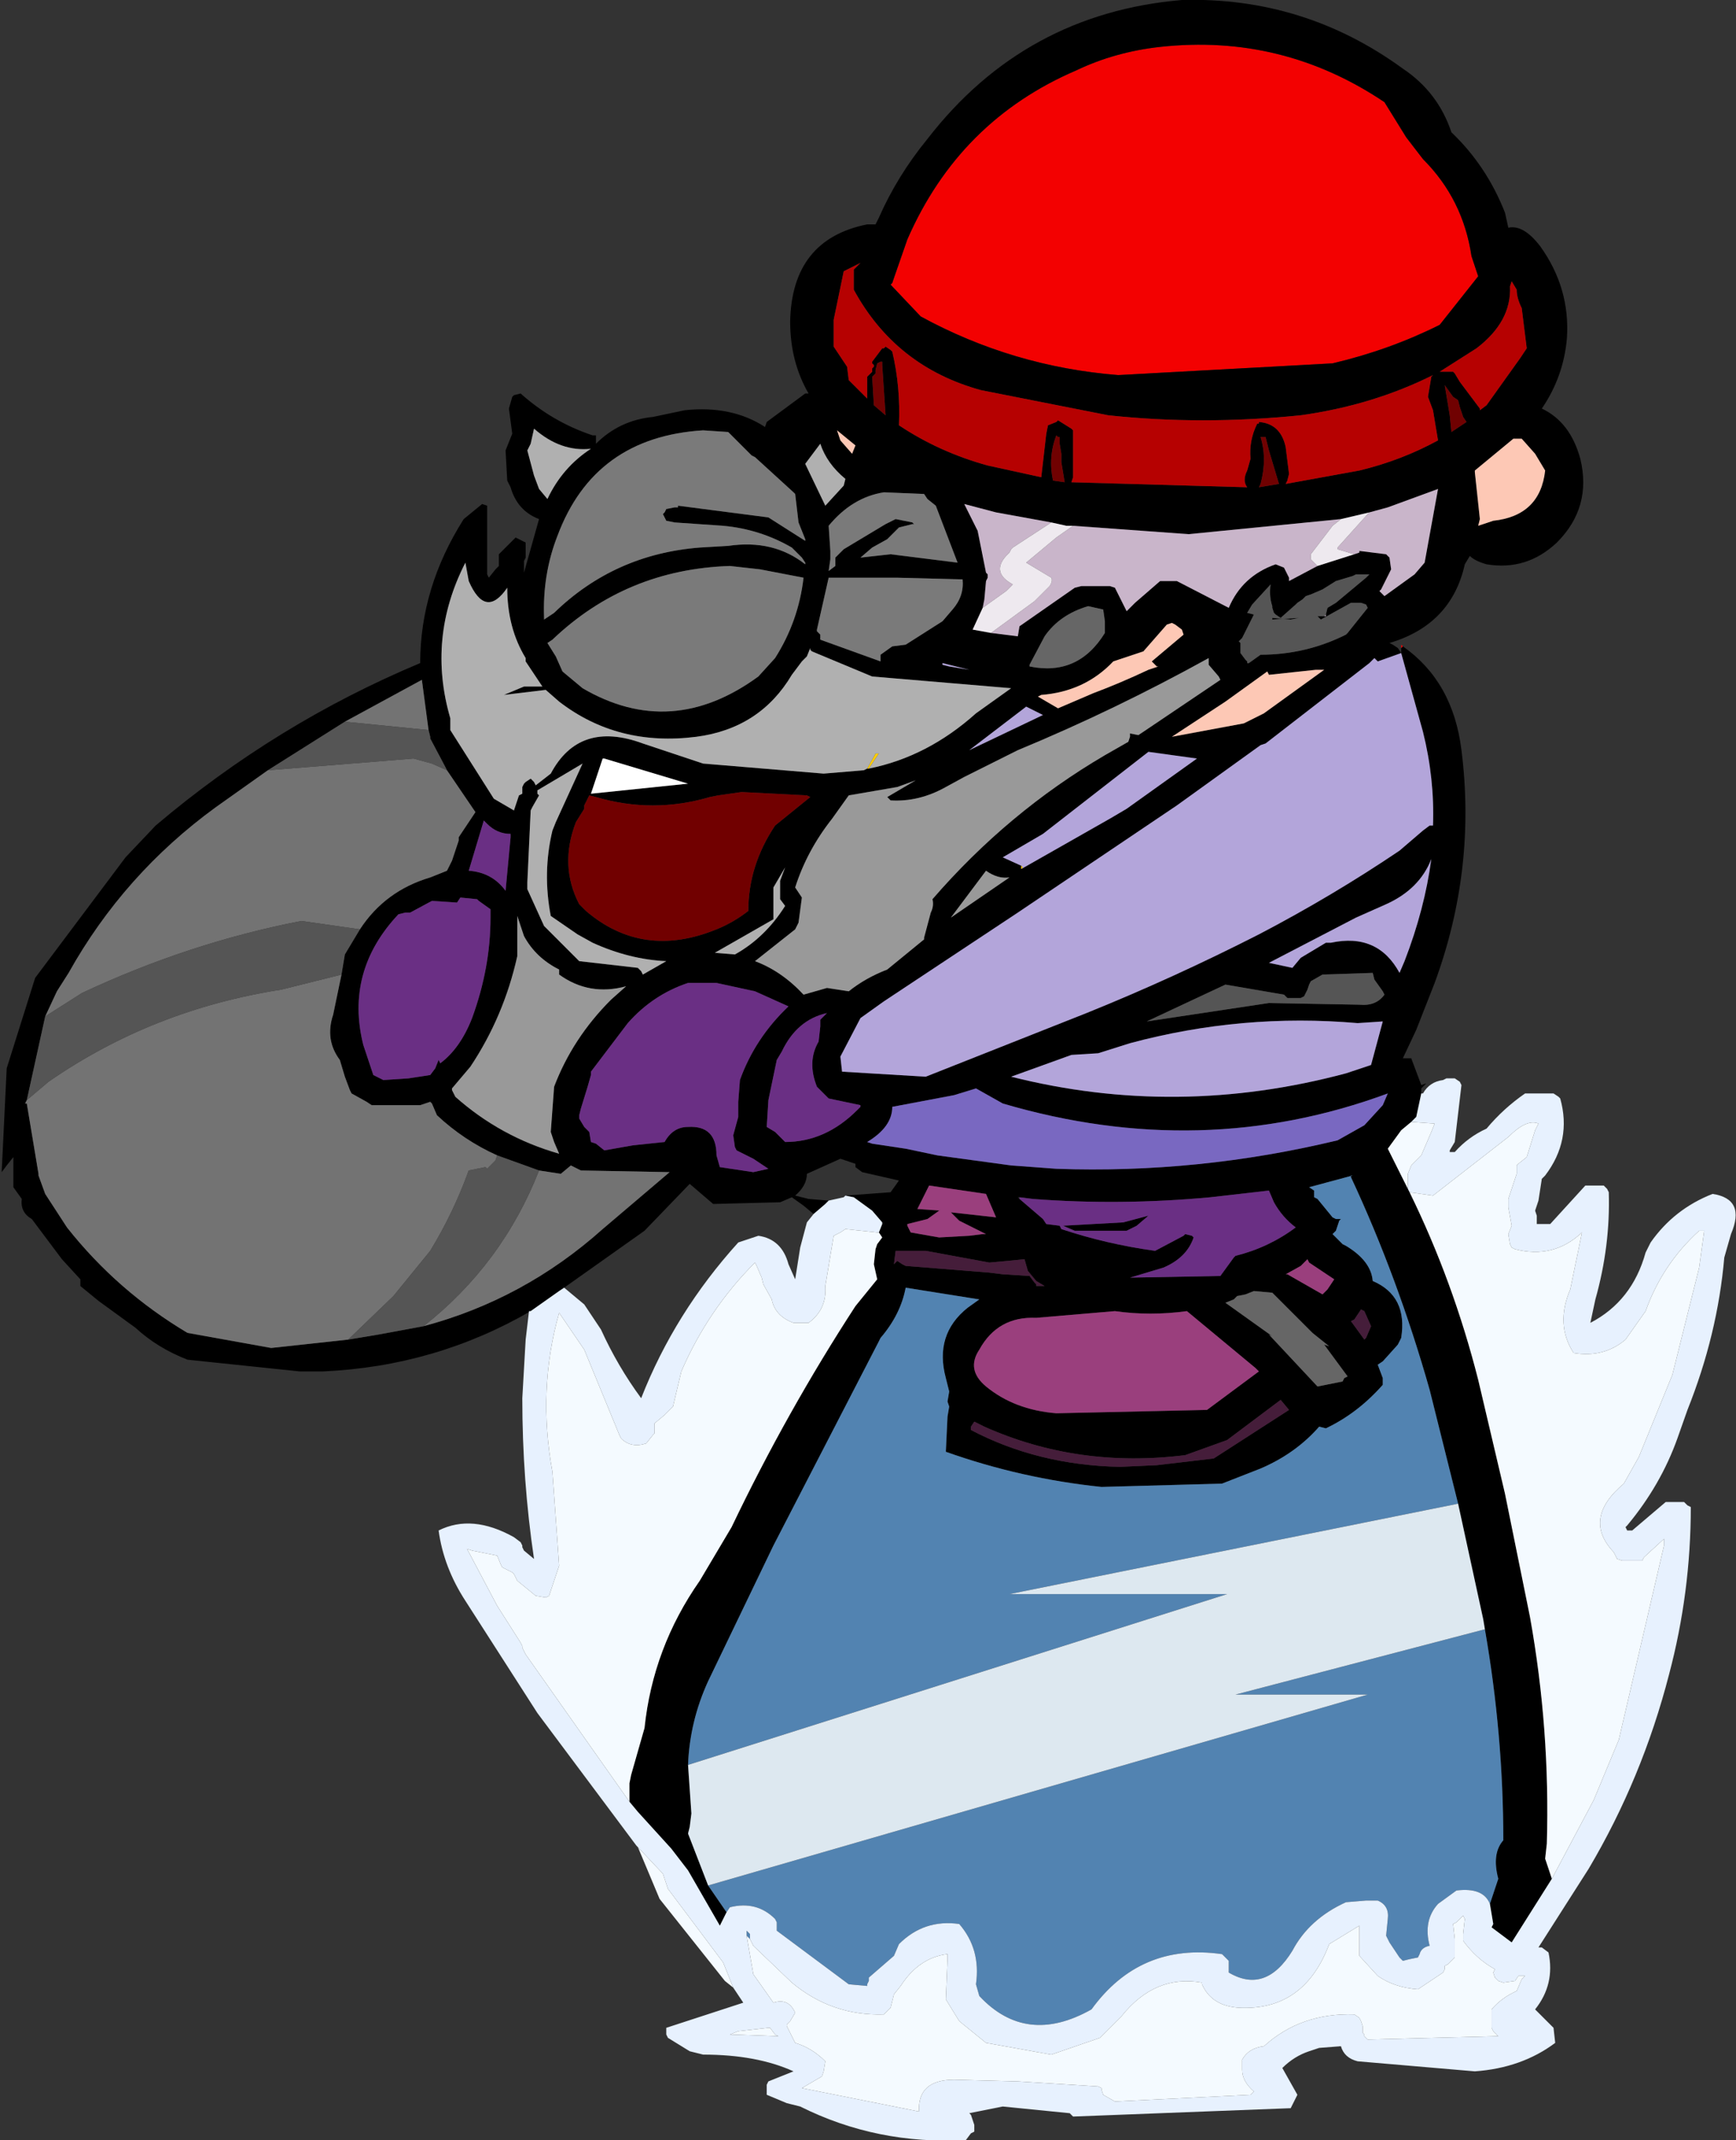 <?xml version="1.0" encoding="UTF-8" standalone="no"?>
<svg xmlns:xlink="http://www.w3.org/1999/xlink" height="63.9px" width="51.85px" xmlns="http://www.w3.org/2000/svg">
  <rect width="100%" height="100%" fill="#333333" stroke="none"/>
  <g transform="matrix(1.0, 0.0, 0.0, 1.0, 34.15, 44.3)">
    <path d="M0.5 -42.9 Q4.15 -43.3 7.2 -41.25 L7.85 -40.2 8.35 -39.55 Q9.55 -38.35 9.8 -36.65 L10.0 -36.05 8.85 -34.6 Q7.35 -33.85 5.65 -33.45 L-0.75 -33.1 Q-3.9 -33.35 -6.65 -34.85 L-7.55 -35.8 -7.5 -35.85 -7.45 -36.0 -7.05 -37.15 Q-5.5 -40.7 -2.0 -42.2 -0.85 -42.75 0.5 -42.9" fill="#f30101" fill-rule="evenodd" stroke="none"/>
    <path d="M-18.3 -5.15 Q-21.15 -3.5 -24.5 -3.35 L-25.2 -3.35 -28.55 -3.7 Q-29.45 -4.05 -30.1 -4.65 L-31.2 -5.45 -31.75 -5.9 -31.75 -6.0 -31.75 -6.1 -32.3 -6.7 -33.2 -7.9 Q-33.55 -8.1 -33.5 -8.5 L-33.75 -8.85 -33.75 -9.75 -33.95 -9.5 -34.1 -9.3 -33.95 -12.4 -33.1 -15.1 -30.4 -18.7 -29.5 -19.65 Q-25.9 -22.7 -21.6 -24.5 -21.6 -26.75 -20.3 -28.8 L-19.75 -29.25 -19.6 -29.2 -19.6 -27.15 -19.55 -27.05 -19.35 -27.3 -19.25 -27.4 -19.25 -27.55 -19.25 -27.75 -18.75 -28.25 -18.45 -28.1 -18.45 -27.65 -18.5 -27.55 -18.5 -27.2 -18.05 -28.8 Q-18.7 -29.05 -18.9 -29.75 L-19.0 -29.95 -19.05 -30.85 -18.85 -31.35 -18.95 -32.1 -18.85 -32.45 -18.8 -32.5 -18.6 -32.55 Q-17.65 -31.7 -16.45 -31.3 L-16.35 -31.3 -16.35 -31.1 -16.35 -31.05 Q-15.65 -31.75 -14.65 -31.85 L-13.7 -32.05 Q-12.3 -32.2 -11.3 -31.55 L-11.25 -31.7 -10.1 -32.55 -10.0 -32.55 Q-10.55 -33.5 -10.55 -34.7 -10.5 -37.15 -8.25 -37.6 L-8.0 -37.6 -7.9 -37.8 Q-7.35 -39.05 -6.45 -40.15 -3.55 -43.9 1.15 -44.3 4.8 -44.4 7.75 -42.25 8.8 -41.55 9.2 -40.35 10.25 -39.35 10.8 -37.95 L10.9 -37.5 Q11.35 -37.6 11.85 -36.95 12.75 -35.7 12.65 -34.2 12.55 -33.05 11.9 -32.1 12.75 -31.7 13.05 -30.6 13.4 -29.15 12.35 -28.1 11.45 -27.25 10.25 -27.45 9.9 -27.55 9.75 -27.7 L9.6 -27.45 Q9.2 -25.65 7.35 -25.1 L7.45 -25.05 7.6 -24.95 7.7 -24.8 7.7 -24.95 7.75 -25.0 Q9.25 -23.95 9.5 -21.9 9.95 -18.35 8.7 -14.95 L8.15 -13.55 7.75 -12.7 8.0 -12.7 8.3 -11.9 8.45 -11.95 8.3 -11.8 8.3 -11.65 8.15 -10.95 8.0 -10.8 7.7 -10.55 7.3 -10.0 7.45 -9.7 7.9 -8.8 7.95 -8.7 Q9.25 -6.05 10.0 -3.1 L10.8 0.3 11.5 3.75 11.55 4.0 Q12.15 7.35 12.05 10.75 L12.0 11.2 12.2 11.8 11.0 13.7 10.4 13.25 10.45 13.15 10.35 12.55 10.5 12.1 10.6 11.8 Q10.4 11.05 10.75 10.65 10.75 7.5 10.2 4.35 L10.15 4.05 9.4 0.6 8.55 -2.8 Q7.6 -6.15 6.2 -9.15 L6.2 -9.2 6.25 -9.2 4.95 -8.85 5.1 -8.75 5.1 -8.55 5.2 -8.5 5.65 -7.95 Q5.65 -7.95 5.75 -7.9 L5.85 -7.9 5.9 -7.9 5.85 -7.85 5.8 -7.7 5.75 -7.55 5.7 -7.5 5.65 -7.45 5.95 -7.15 6.05 -7.1 Q6.8 -6.65 6.85 -6.05 7.9 -5.6 7.7 -4.35 L7.6 -4.15 7.15 -3.65 7.0 -3.55 7.15 -3.15 7.15 -2.95 Q6.4 -2.1 5.45 -1.65 L5.25 -1.7 Q4.55 -0.9 3.5 -0.45 L2.35 0.0 -1.25 0.1 Q-3.65 -0.15 -5.9 -0.95 L-5.85 -2.0 -5.8 -2.3 -5.85 -2.45 -5.8 -2.75 -5.9 -3.15 Q-6.25 -4.45 -5.25 -5.25 L-4.9 -5.5 -7.1 -5.85 Q-7.25 -5.05 -7.85 -4.35 L-7.9 -4.25 -11.05 1.85 -13.0 5.9 Q-13.55 7.1 -13.6 8.4 L-13.5 9.85 -13.55 10.25 -13.6 10.45 -13.0 12.0 -12.45 12.8 -12.65 13.2 -13.6 11.55 -14.1 10.9 -15.1 9.8 -15.35 9.5 -15.35 8.95 -15.3 8.7 -14.9 7.3 Q-14.65 4.9 -13.25 2.9 L-12.3 1.3 Q-10.65 -2.15 -8.6 -5.3 L-7.95 -6.1 -8.05 -6.55 -8.0 -7.0 -7.95 -7.15 -7.8 -7.35 -7.9 -7.5 -7.8 -7.75 -7.8 -7.8 -8.1 -8.15 -8.65 -8.55 -8.9 -8.6 -7.55 -8.7 -7.3 -9.05 -8.4 -9.3 -8.6 -9.45 -8.6 -9.55 -9.05 -9.7 -10.05 -9.25 Q-10.05 -8.9 -10.4 -8.6 L-10.0 -8.5 -9.4 -8.45 -9.5 -8.35 -9.85 -8.05 -10.15 -8.3 -10.5 -8.55 -10.85 -8.4 -12.85 -8.35 -13.55 -8.95 -14.9 -7.55 -17.3 -5.85 -17.45 -5.75 -18.3 -5.15 M0.5 -42.9 Q-0.85 -42.75 -2.0 -42.2 -5.5 -40.7 -7.05 -37.15 L-7.45 -36.0 -7.5 -35.85 -7.55 -35.8 -6.65 -34.85 Q-3.9 -33.35 -0.75 -33.1 L5.65 -33.45 Q7.35 -33.85 8.85 -34.6 L10.0 -36.05 9.8 -36.65 Q9.55 -38.35 8.35 -39.55 L7.85 -40.2 7.2 -41.25 Q4.15 -43.3 0.5 -42.9 M9.3 -33.15 L9.45 -32.9 10.05 -32.1 10.05 -32.05 10.25 -32.2 11.25 -33.6 11.45 -33.9 11.3 -35.1 Q11.15 -35.4 11.15 -35.65 L11.0 -35.9 10.95 -35.75 Q11.0 -34.7 9.95 -33.9 L8.85 -33.2 9.25 -33.2 9.3 -33.15 M8.65 -33.1 Q6.85 -32.2 4.7 -31.9 1.75 -31.6 -1.05 -31.9 L-4.85 -32.65 Q-7.4 -33.35 -8.65 -35.65 L-8.65 -36.2 -8.65 -36.25 -8.45 -36.45 -8.95 -36.2 -9.25 -34.75 -9.25 -33.95 -8.85 -33.35 -8.8 -32.95 -8.25 -32.4 -8.25 -32.9 -8.25 -33.05 -8.15 -33.15 -8.1 -33.2 -8.1 -33.3 -8.05 -33.35 -8.05 -33.4 -8.1 -33.45 -8.1 -33.5 -7.8 -33.9 -7.75 -33.9 -7.7 -33.95 -7.55 -33.85 -7.5 -33.8 Q-7.25 -32.75 -7.3 -31.6 -6.1 -30.8 -4.65 -30.4 L-3.05 -30.05 -2.9 -31.35 -2.85 -31.6 -2.6 -31.7 -2.55 -31.75 -2.15 -31.5 -2.1 -31.45 -2.1 -30.05 -2.15 -29.9 3.1 -29.75 Q2.95 -29.95 3.1 -30.25 L3.2 -30.6 Q3.15 -31.15 3.4 -31.65 L3.45 -31.65 3.45 -31.7 Q4.1 -31.65 4.25 -30.95 L4.35 -30.15 4.3 -29.95 4.25 -29.85 6.45 -30.25 Q7.7 -30.55 8.8 -31.15 L8.75 -31.45 8.65 -32.05 8.5 -32.45 8.6 -33.05 8.65 -33.1 M9.2 -31.4 L9.65 -31.7 9.55 -31.85 9.45 -32.15 9.4 -32.35 9.25 -32.45 9.0 -32.8 9.15 -31.9 9.2 -31.4 M3.5 -31.25 Q3.7 -30.6 3.5 -29.85 L3.45 -29.75 4.05 -29.85 3.75 -30.85 3.65 -31.25 3.5 -31.25 M1.2 -25.35 L1.15 -25.5 0.95 -25.65 0.85 -25.7 0.7 -25.65 0.0 -24.85 -0.9 -24.55 Q-1.75 -23.65 -3.05 -23.55 L-3.15 -23.5 -2.55 -23.15 -1.5 -23.6 Q-0.7 -23.9 0.15 -24.3 L0.45 -24.4 0.4 -24.4 0.25 -24.55 1.2 -25.35 M-4.55 -25.4 L-3.75 -25.3 -3.7 -25.6 -2.05 -26.75 -1.85 -26.8 -1.0 -26.8 -0.85 -26.75 -0.5 -26.05 -0.25 -26.3 0.5 -26.95 1.0 -26.95 2.55 -26.15 Q2.95 -27.1 3.95 -27.45 L4.2 -27.35 4.3 -27.15 4.35 -27.05 4.35 -26.95 5.2 -27.4 6.3 -27.75 6.45 -27.8 6.45 -27.85 7.25 -27.75 7.35 -27.65 7.4 -27.3 7.1 -26.7 7.05 -26.65 7.2 -26.5 8.1 -27.15 8.4 -27.5 8.8 -29.7 7.3 -29.15 6.75 -29.0 5.9 -28.8 1.35 -28.35 -2.1 -28.6 -2.3 -28.6 -2.75 -28.7 -4.4 -29.0 -5.35 -29.25 -4.95 -28.45 -4.7 -27.2 -4.65 -27.15 -4.65 -27.05 -4.7 -26.95 -4.75 -26.4 -4.8 -26.15 -5.1 -25.5 -4.55 -25.4 M5.45 -25.95 L5.5 -26.15 5.75 -26.3 6.65 -27.05 6.75 -27.15 6.35 -27.15 6.25 -27.1 5.75 -26.95 5.35 -26.7 5.0 -26.55 4.85 -26.5 4.75 -26.4 4.6 -26.3 4.55 -26.25 4.1 -25.85 3.95 -25.95 3.9 -26.0 3.85 -26.15 3.85 -26.2 Q3.75 -26.5 3.8 -26.85 L3.25 -26.25 3.1 -26.0 3.3 -25.95 2.95 -25.25 2.85 -25.15 2.9 -25.1 2.9 -25.0 2.9 -24.8 3.05 -24.6 3.1 -24.55 3.1 -24.5 3.15 -24.5 3.5 -24.75 Q4.85 -24.75 6.05 -25.35 L6.1 -25.4 6.7 -26.15 6.65 -26.25 6.5 -26.3 6.2 -26.3 5.3 -25.8 5.2 -25.9 5.4 -25.9 5.45 -25.9 5.45 -25.95 M4.4 -25.8 L4.65 -25.85 3.85 -25.8 3.85 -25.85 4.4 -25.8 M9.9 -30.2 L10.05 -28.8 10.0 -28.6 10.45 -28.75 Q11.85 -28.9 12.0 -30.25 L11.7 -30.75 11.3 -31.2 11.05 -31.2 9.9 -30.25 9.9 -30.2 M8.35 -22.45 L7.7 -24.8 7.0 -24.55 6.9 -24.65 6.75 -24.5 3.65 -22.1 3.5 -22.05 1.0 -20.25 -3.75 -17.05 -7.75 -14.4 -8.45 -13.9 -9.05 -12.75 -9.0 -12.3 -6.5 -12.15 -1.7 -14.05 Q0.9 -15.1 3.45 -16.4 5.65 -17.55 7.65 -18.9 L8.35 -19.5 8.55 -19.65 8.65 -19.65 Q8.7 -21.05 8.35 -22.45 M5.15 -24.3 L3.75 -24.15 3.7 -24.25 2.45 -23.35 0.85 -22.3 3.0 -22.7 3.6 -23.0 5.4 -24.3 5.15 -24.3 M2.3 -24.0 L2.25 -24.1 1.95 -24.45 1.95 -24.55 1.95 -24.65 Q-0.85 -23.1 -3.75 -21.9 L-5.35 -21.1 -5.9 -20.8 Q-6.7 -20.35 -7.55 -20.4 L-7.65 -20.5 -6.8 -21.0 -7.35 -20.8 -8.8 -20.55 -9.3 -19.85 Q-10.05 -18.9 -10.4 -17.8 L-10.2 -17.5 -10.3 -16.75 -10.4 -16.55 -11.6 -15.6 Q-10.8 -15.3 -10.15 -14.6 L-9.45 -14.8 -8.8 -14.7 Q-8.3 -15.1 -7.65 -15.35 L-6.55 -16.25 -6.55 -16.3 -6.35 -17.05 Q-6.25 -17.25 -6.3 -17.45 -4.05 -20.05 -1.15 -21.75 L-0.45 -22.15 -0.4 -22.3 -0.4 -22.4 -0.15 -22.35 0.0 -22.45 2.3 -24.0 M-3.65 -18.35 L-1.45 -19.6 Q-1.0 -19.85 -0.5 -20.15 L1.6 -21.65 0.15 -21.85 -3.0 -19.4 -4.2 -18.7 -3.65 -18.45 -3.65 -18.35 M0.1 -13.8 L3.75 -14.35 6.45 -14.3 Q6.95 -14.25 7.2 -14.6 L7.15 -14.7 6.9 -15.05 6.85 -15.25 5.35 -15.2 5.0 -15.0 4.95 -14.9 4.9 -14.75 4.8 -14.55 4.7 -14.5 4.3 -14.5 4.2 -14.6 2.45 -14.9 0.1 -13.8 M4.7 -15.7 L5.45 -16.15 5.6 -16.15 Q7.0 -16.45 7.65 -15.25 L7.8 -15.6 Q8.4 -17.15 8.6 -18.65 8.25 -17.75 7.25 -17.3 L6.35 -16.9 3.75 -15.55 4.45 -15.4 4.7 -15.7 M7.15 -13.8 L6.4 -13.75 Q2.95 -14.05 -0.4 -13.15 L-1.35 -12.85 -2.15 -12.8 -3.95 -12.15 Q1.0 -10.9 6.05 -12.25 L6.8 -12.5 7.15 -13.8 M7.3 -11.65 Q1.75 -9.6 -4.2 -11.35 L-5.0 -11.8 -5.65 -11.6 -7.5 -11.25 Q-7.5 -10.65 -8.25 -10.2 L-8.1 -10.15 -7.1 -10.0 -6.15 -9.8 -3.95 -9.5 -2.6 -9.4 Q1.65 -9.25 5.8 -10.25 L6.6 -10.7 7.15 -11.3 7.3 -11.65 M-3.7 -8.5 L-3.0 -7.9 -2.9 -7.75 -2.5 -7.7 -2.45 -7.6 Q-1.1 -7.15 0.35 -6.95 L1.2 -7.4 1.25 -7.45 1.45 -7.4 1.5 -7.35 Q1.3 -6.75 0.6 -6.45 L-0.4 -6.15 2.3 -6.2 2.7 -6.75 2.75 -6.8 Q3.75 -7.05 4.55 -7.65 4.15 -7.95 3.9 -8.4 L3.75 -8.75 2.0 -8.55 Q-0.7 -8.3 -3.3 -8.5 L-3.7 -8.55 -3.75 -8.55 -3.7 -8.5 M4.25 -6.25 L4.3 -6.25 5.35 -5.65 5.5 -5.8 5.7 -6.1 4.95 -6.6 4.9 -6.7 4.7 -6.5 4.25 -6.25 M3.85 -5.7 L3.3 -5.75 3.05 -5.65 2.8 -5.6 2.75 -5.55 2.7 -5.5 2.45 -5.4 3.85 -4.4 3.75 -4.45 5.2 -2.9 5.95 -3.05 6.0 -3.15 6.1 -3.2 5.4 -4.15 5.55 -4.1 5.05 -4.5 5.0 -4.55 4.6 -4.95 3.85 -5.7 M3.35 -3.45 L1.3 -5.15 Q0.2 -5.0 -0.85 -5.15 L-3.2 -4.95 Q-4.35 -5.0 -4.9 -4.0 -5.3 -3.4 -4.7 -2.9 -3.85 -2.2 -2.6 -2.1 L1.9 -2.2 3.45 -3.35 3.35 -3.45 M2.1 -0.75 L4.35 -2.2 4.1 -2.5 2.5 -1.3 1.25 -0.85 Q-1.95 -0.45 -4.75 -1.7 L-5.05 -1.85 -5.15 -1.7 -5.15 -1.6 Q-3.15 -0.55 -0.7 -0.5 L0.4 -0.55 2.1 -0.75 M6.6 -5.15 L6.5 -5.2 6.3 -4.9 6.2 -4.85 6.6 -4.3 6.65 -4.35 6.8 -4.7 6.6 -5.15 M-13.15 -31.45 Q-16.4 -31.25 -17.5 -28.3 -17.95 -27.15 -17.9 -25.85 L-17.9 -25.8 -17.75 -25.9 -17.6 -26.0 Q-15.8 -27.75 -13.25 -27.95 L-12.4 -28.0 Q-11.05 -28.2 -10.1 -27.45 L-10.1 -27.5 -10.2 -27.65 -10.5 -27.95 Q-11.45 -28.5 -12.55 -28.6 L-14.0 -28.7 -14.25 -28.75 -14.3 -28.85 -14.35 -28.95 -14.3 -29.0 -14.25 -29.1 -14.0 -29.15 -13.9 -29.15 -13.9 -29.2 -11.2 -28.85 -10.1 -28.15 -10.1 -28.2 -10.3 -28.7 -10.4 -29.55 -10.45 -29.6 -11.6 -30.65 -11.7 -30.7 -12.4 -31.4 -13.15 -31.45 M-18.3 -31.05 L-18.4 -30.85 -18.2 -30.1 -18.05 -29.7 -17.8 -29.4 Q-17.35 -30.35 -16.5 -30.9 -17.4 -30.8 -18.2 -31.5 L-18.3 -31.05 M-8.2 -21.35 Q-6.45 -21.7 -5.0 -23.0 L-4.65 -23.25 -3.95 -23.75 -8.1 -24.1 -9.9 -24.85 -9.95 -24.9 -9.95 -24.95 -10.05 -24.7 -10.1 -24.65 -10.2 -24.55 -10.5 -24.15 Q-11.45 -22.55 -13.35 -22.3 -15.7 -22.0 -17.45 -23.35 L-17.85 -23.7 -19.1 -23.55 -18.5 -23.8 -17.95 -23.8 -18.45 -24.55 -18.45 -24.65 Q-19.0 -25.55 -19.0 -26.75 -19.65 -25.8 -20.15 -26.95 L-20.25 -27.5 Q-21.4 -25.25 -20.7 -22.85 L-20.7 -22.5 -19.4 -20.45 -18.8 -20.1 -18.65 -20.55 -18.55 -20.6 -18.55 -20.8 -18.5 -20.9 -18.45 -20.95 -18.3 -21.05 -18.2 -20.95 -18.15 -20.85 -17.7 -21.2 Q-16.85 -22.8 -14.95 -22.1 L-13.15 -21.5 -9.55 -21.2 -8.35 -21.3 -8.25 -21.35 -8.2 -21.35 M-17.8 -25.1 L-17.55 -24.7 -17.35 -24.25 -16.75 -23.75 Q-14.1 -22.2 -11.5 -24.1 L-11.0 -24.65 Q-10.3 -25.75 -10.15 -27.05 L-11.45 -27.3 -12.35 -27.4 Q-15.45 -27.3 -17.65 -25.2 L-17.8 -25.1 M-2.6 -31.3 Q-2.85 -30.65 -2.7 -29.95 L-2.35 -29.9 -2.45 -30.5 -2.45 -30.75 -2.5 -31.05 -2.5 -31.25 -2.55 -31.25 -2.6 -31.3 M-8.0 -33.25 L-8.0 -33.15 -8.05 -33.1 -8.1 -33.05 -8.05 -32.2 -7.7 -31.9 -7.8 -33.4 -7.8 -33.5 -7.85 -33.5 -7.95 -33.45 -8.0 -33.25 M-9.05 -31.15 L-8.7 -30.75 -8.6 -31.0 -9.15 -31.45 -9.1 -31.3 -9.05 -31.15 M-6.45 -29.4 L-6.55 -29.55 -7.75 -29.6 Q-8.7 -29.45 -9.4 -28.6 L-9.35 -27.85 -9.35 -27.6 -9.4 -27.25 -9.2 -27.4 -9.2 -27.45 -9.2 -27.55 -9.2 -27.65 -8.95 -27.9 -7.7 -28.65 -7.5 -28.75 -7.4 -28.8 -6.9 -28.7 -6.85 -28.65 -6.9 -28.65 -7.3 -28.55 -7.65 -28.2 -8.1 -27.95 -8.45 -27.65 -7.55 -27.75 -5.55 -27.5 -6.2 -29.2 -6.45 -29.4 M-7.7 -30.35 L-7.65 -30.35 -7.7 -30.35 M-8.9 -30.0 Q-9.45 -30.45 -9.65 -31.05 L-10.1 -30.45 -9.5 -29.2 -8.95 -29.8 -8.9 -30.0 M-9.65 -25.25 L-9.65 -25.2 -7.85 -24.55 -7.85 -24.65 -7.85 -24.75 -7.5 -25.0 -7.1 -25.05 -6.0 -25.75 -5.7 -26.1 Q-5.35 -26.5 -5.4 -27.0 L-7.35 -27.05 -8.7 -27.05 -9.4 -27.05 -9.75 -25.5 -9.75 -25.45 -9.65 -25.35 -9.65 -25.25 M-1.2 -26.1 L-1.65 -26.2 Q-2.5 -25.95 -2.95 -25.3 L-3.4 -24.45 -3.4 -24.4 Q-1.95 -24.1 -1.15 -25.4 L-1.15 -25.75 -1.2 -26.1 M-20.8 -21.3 L-20.85 -21.4 -21.3 -22.25 -21.3 -22.3 -21.35 -22.5 -21.55 -24.0 -23.85 -22.75 -26.15 -21.3 -27.7 -20.2 Q-30.45 -18.2 -32.1 -15.25 L-32.45 -14.7 -32.8 -13.95 -33.35 -11.45 -33.4 -11.35 -33.35 -11.35 -33.0 -9.25 -33.0 -9.2 -32.8 -8.65 -32.15 -7.65 Q-30.65 -5.75 -28.55 -4.5 L-26.05 -4.05 -23.75 -4.3 -22.85 -4.45 -21.5 -4.7 Q-18.5 -5.5 -16.15 -7.6 L-14.15 -9.3 -16.8 -9.35 -17.1 -9.5 -17.4 -9.25 -18.05 -9.35 -19.3 -9.8 Q-20.3 -10.25 -21.1 -11.0 L-21.25 -11.35 -21.3 -11.4 -21.6 -11.3 -23.05 -11.3 -23.2 -11.4 -23.65 -11.65 -23.7 -11.75 -23.85 -12.15 -24.0 -12.65 Q-24.45 -13.25 -24.2 -14.0 L-23.95 -15.2 -23.85 -15.8 -23.4 -16.55 Q-22.65 -17.7 -21.3 -18.1 L-20.8 -18.3 -20.7 -18.5 -20.65 -18.6 -20.45 -19.2 -20.45 -19.3 -19.95 -20.05 -20.8 -21.3 M-20.4 -17.5 L-20.5 -17.35 -21.25 -17.4 -21.9 -17.05 -22.05 -17.05 -22.25 -17.0 Q-23.85 -15.3 -23.3 -13.1 L-23.0 -12.2 -22.7 -12.05 -21.95 -12.1 -21.3 -12.2 -21.15 -12.4 -21.05 -12.65 -21.0 -12.55 Q-20.4 -13.0 -20.05 -13.9 -19.5 -15.4 -19.5 -16.9 L-19.5 -17.15 -19.85 -17.4 -19.9 -17.45 -20.4 -17.5 M-20.65 -11.75 L-20.55 -11.55 Q-19.2 -10.35 -17.45 -9.85 L-17.6 -10.2 -17.7 -10.5 -17.6 -11.85 Q-17.05 -13.3 -15.9 -14.45 L-15.45 -14.85 Q-16.55 -14.55 -17.45 -15.2 L-17.45 -15.3 -17.45 -15.35 Q-18.15 -15.7 -18.5 -16.35 L-18.7 -16.95 -18.7 -15.75 Q-19.1 -13.95 -20.1 -12.45 L-20.65 -11.8 -20.65 -11.75 M-3.5 -23.2 L-5.2 -21.9 -3.0 -22.95 -3.5 -23.2 M-6.6 -24.45 L-6.55 -24.5 -6.6 -24.45 M-6.0 -24.45 L-5.8 -24.4 -5.2 -24.3 -6.0 -24.5 -6.0 -24.45 M-10.05 -20.55 L-12.0 -20.65 -12.7 -20.55 -12.95 -20.5 Q-14.65 -20.0 -16.35 -20.5 L-16.55 -20.55 -16.7 -20.25 -16.7 -20.15 -16.95 -19.75 Q-17.45 -18.45 -16.85 -17.3 L-16.65 -17.1 Q-14.95 -15.65 -12.75 -16.55 -12.25 -16.75 -11.8 -17.1 -11.8 -18.45 -11.0 -19.65 L-9.95 -20.5 -10.05 -20.55 M-9.65 -13.65 L-9.65 -13.85 -9.45 -14.05 Q-10.35 -13.85 -10.8 -12.9 L-10.95 -12.65 -11.2 -11.45 -11.25 -10.65 -11.0 -10.5 -10.7 -10.2 Q-9.5 -10.2 -8.55 -11.15 L-8.45 -11.25 -8.45 -11.3 -9.4 -11.5 -9.75 -11.85 Q-10.05 -12.6 -9.7 -13.2 L-9.65 -13.65 M-4.7 -18.3 L-5.75 -16.9 -4.0 -18.1 Q-4.35 -18.05 -4.7 -18.3 M-18.05 -20.55 L-18.25 -20.2 -18.3 -20.1 -18.4 -17.95 -18.4 -17.75 -17.9 -16.65 -16.85 -15.6 -15.1 -15.4 -15.0 -15.3 -14.95 -15.2 -14.25 -15.6 Q-15.35 -15.65 -16.45 -16.15 L-16.9 -16.4 -17.7 -16.95 Q-17.95 -18.25 -17.65 -19.5 L-17.55 -19.75 -16.75 -21.5 -18.1 -20.7 -18.1 -20.6 -18.05 -20.55 M-19.7 -19.8 L-20.15 -18.3 Q-19.45 -18.25 -19.05 -17.7 L-18.9 -19.3 -18.9 -19.4 Q-19.3 -19.4 -19.6 -19.7 L-19.7 -19.8 M-16.5 -20.6 L-13.6 -20.9 -16.1 -21.65 -16.15 -21.65 -16.5 -20.6 M-10.85 -17.45 L-10.85 -17.9 -10.85 -18.0 -10.7 -18.4 -11.05 -17.8 -11.05 -17.0 -11.05 -16.85 -12.8 -15.85 -12.2 -15.8 Q-11.3 -16.3 -10.7 -17.25 L-10.85 -17.45 M-13.6 -14.95 Q-14.65 -14.6 -15.4 -13.75 L-16.5 -12.3 -16.5 -12.2 -16.6 -11.85 -16.8 -11.2 -16.85 -11.0 -16.85 -10.9 -16.7 -10.65 -16.55 -10.5 -16.5 -10.2 -16.35 -10.15 -16.1 -9.95 -15.25 -10.1 -14.3 -10.2 Q-14.05 -10.65 -13.6 -10.65 -12.75 -10.7 -12.75 -9.8 L-12.65 -9.45 -11.65 -9.3 -11.2 -9.4 -11.65 -9.7 -12.05 -9.9 -12.15 -9.95 -12.2 -10.05 -12.25 -10.4 -12.1 -10.95 -12.1 -11.4 -12.05 -12.05 Q-11.6 -13.3 -10.6 -14.25 L-11.6 -14.7 -12.75 -14.95 -13.6 -14.95 M-4.7 -8.65 L-6.4 -8.9 -6.75 -8.2 -6.05 -8.15 -6.1 -8.15 -6.45 -7.9 -7.05 -7.75 -7.05 -7.7 -7.0 -7.6 -6.95 -7.5 -6.1 -7.35 -5.2 -7.4 -4.8 -7.45 -4.7 -7.45 -5.5 -7.85 -5.65 -8.0 -5.75 -8.1 -4.4 -7.95 -4.7 -8.65 M-4.6 -6.6 L-6.5 -6.95 -7.4 -6.95 -7.45 -6.55 -7.35 -6.65 -7.2 -6.55 -7.1 -6.5 -4.6 -6.3 -4.2 -6.25 -3.4 -6.2 -3.25 -6.0 -3.2 -5.95 -3.2 -5.9 -2.95 -5.9 -3.2 -6.05 -3.45 -6.35 -3.55 -6.7 -4.05 -6.65 -4.6 -6.6 M-0.5 -7.55 L-2.05 -7.55 -2.4 -7.7 -0.6 -7.8 0.15 -8.0 -0.2 -7.7 -0.5 -7.55" fill="#000000" fill-rule="evenodd" stroke="none"/>
    <path d="M8.65 -33.1 L8.6 -33.05 8.5 -32.45 8.65 -32.05 8.75 -31.45 8.8 -31.15 Q7.7 -30.55 6.45 -30.25 L4.25 -29.85 4.3 -29.95 4.35 -30.15 4.25 -30.95 Q4.1 -31.65 3.45 -31.7 L3.45 -31.65 3.4 -31.65 Q3.15 -31.15 3.2 -30.6 L3.1 -30.25 Q2.95 -29.95 3.1 -29.75 L-2.15 -29.9 -2.1 -30.05 -2.1 -31.45 -2.15 -31.5 -2.55 -31.75 -2.6 -31.7 -2.85 -31.6 -2.9 -31.35 -3.05 -30.05 -4.65 -30.4 Q-6.1 -30.8 -7.3 -31.6 -7.25 -32.75 -7.5 -33.8 L-7.55 -33.85 -7.7 -33.95 -7.75 -33.9 -7.8 -33.9 -8.1 -33.5 -8.1 -33.45 -8.05 -33.4 -8.05 -33.35 -8.1 -33.3 -8.1 -33.2 -8.15 -33.15 -8.25 -33.05 -8.25 -32.9 -8.25 -32.4 -8.8 -32.95 -8.85 -33.35 -9.25 -33.95 -9.25 -34.75 -8.95 -36.2 -8.45 -36.45 -8.65 -36.25 -8.65 -36.2 -8.65 -35.65 Q-7.4 -33.35 -4.85 -32.65 L-1.05 -31.9 Q1.75 -31.6 4.7 -31.9 6.85 -32.2 8.65 -33.1 M9.3 -33.15 L9.25 -33.2 8.85 -33.2 9.95 -33.9 Q11.0 -34.7 10.95 -35.75 L11.0 -35.9 11.15 -35.65 Q11.15 -35.4 11.3 -35.1 L11.45 -33.9 11.25 -33.6 10.25 -32.2 10.05 -32.05 10.05 -32.1 9.45 -32.9 9.3 -33.15" fill="#b60101" fill-rule="evenodd" stroke="none"/>
    <path d="M1.2 -25.35 L0.25 -24.55 0.4 -24.4 0.45 -24.4 0.15 -24.3 Q-0.7 -23.9 -1.5 -23.6 L-2.55 -23.15 -3.15 -23.5 -3.05 -23.55 Q-1.75 -23.65 -0.9 -24.55 L0.0 -24.85 0.7 -25.65 0.85 -25.7 0.95 -25.65 1.15 -25.5 1.2 -25.35 M9.9 -30.2 L9.9 -30.25 11.05 -31.2 11.3 -31.2 11.7 -30.75 12.0 -30.25 Q11.85 -28.9 10.45 -28.75 L10.0 -28.6 10.05 -28.8 9.9 -30.2 M5.15 -24.3 L5.4 -24.3 3.6 -23.0 3.0 -22.7 0.85 -22.3 2.45 -23.35 3.7 -24.25 3.75 -24.15 5.15 -24.3 M-9.05 -31.15 L-9.1 -31.3 -9.15 -31.45 -8.6 -31.0 -8.7 -30.75 -9.05 -31.15" fill="#fdc8b5" fill-rule="evenodd" stroke="none"/>
    <path d="M3.5 -31.25 L3.65 -31.25 3.75 -30.85 4.05 -29.85 3.45 -29.75 3.5 -29.85 Q3.7 -30.6 3.5 -31.25 M9.2 -31.4 L9.15 -31.9 9.0 -32.8 9.25 -32.45 9.4 -32.35 9.45 -32.15 9.55 -31.85 9.65 -31.7 9.2 -31.4 M-8.0 -33.25 L-7.95 -33.45 -7.85 -33.5 -7.8 -33.5 -7.8 -33.4 -7.7 -31.9 -8.05 -32.2 -8.1 -33.05 -8.05 -33.1 -8.0 -33.15 -8.0 -33.25 M-2.6 -31.3 L-2.55 -31.25 -2.5 -31.25 -2.5 -31.05 -2.45 -30.75 -2.45 -30.5 -2.35 -29.9 -2.7 -29.95 Q-2.85 -30.65 -2.6 -31.3" fill="#700101" fill-rule="evenodd" stroke="none"/>
    <path d="M5.2 -27.4 L4.35 -26.95 4.35 -27.05 4.3 -27.15 4.2 -27.35 3.95 -27.45 Q2.95 -27.1 2.55 -26.15 L1.0 -26.95 0.5 -26.95 -0.25 -26.3 -0.5 -26.05 -0.85 -26.75 -1.0 -26.8 -1.85 -26.8 -2.05 -26.75 -3.7 -25.6 -3.75 -25.3 -4.55 -25.4 -3.25 -26.35 -2.8 -26.8 Q-2.7 -26.95 -2.75 -27.05 L-3.5 -27.5 -2.6 -28.25 -2.1 -28.6 1.35 -28.35 5.9 -28.8 5.65 -28.6 5.0 -27.75 5.0 -27.6 5.2 -27.4 M-4.8 -26.15 L-4.75 -26.4 -4.7 -26.95 -4.65 -27.05 -4.65 -27.15 -4.7 -27.2 -4.95 -28.45 -5.35 -29.25 -4.4 -29.0 -2.75 -28.7 -3.9 -27.95 -3.95 -27.9 -4.0 -27.8 -4.1 -27.7 Q-4.55 -27.2 -3.9 -26.85 L-4.1 -26.65 -4.8 -26.15 M6.75 -29.0 L7.3 -29.15 8.8 -29.7 8.4 -27.5 8.1 -27.15 7.2 -26.5 7.05 -26.65 7.1 -26.7 7.4 -27.3 7.35 -27.65 7.25 -27.75 6.45 -27.85 6.45 -27.8 6.3 -27.75 5.8 -27.9 5.8 -27.95 6.7 -28.95 6.75 -29.0 M5.4 -25.9 L5.45 -25.95 5.45 -25.9 5.4 -25.9 M-7.7 -30.35 L-7.65 -30.35 -7.7 -30.35" fill="#c9b5ca" fill-rule="evenodd" stroke="none"/>
    <path d="M8.35 -22.45 Q8.7 -21.05 8.65 -19.65 L8.55 -19.65 8.35 -19.5 7.65 -18.9 Q5.65 -17.55 3.45 -16.4 0.9 -15.1 -1.7 -14.05 L-6.5 -12.15 -9.0 -12.3 -9.05 -12.75 -8.45 -13.9 -7.75 -14.4 -3.75 -17.05 1.0 -20.25 3.5 -22.05 3.65 -22.1 6.75 -24.5 6.9 -24.65 7.0 -24.55 7.7 -24.8 8.35 -22.45 M-3.65 -18.45 L-4.2 -18.7 -3.0 -19.4 0.15 -21.85 1.6 -21.65 -0.5 -20.15 Q-1.0 -19.85 -1.45 -19.6 L-3.65 -18.35 -3.6 -18.4 -3.65 -18.45 M7.15 -13.8 L6.8 -12.5 6.05 -12.25 Q1.0 -10.9 -3.95 -12.15 L-2.15 -12.8 -1.35 -12.85 -0.4 -13.15 Q2.95 -14.05 6.4 -13.75 L7.15 -13.8 M4.7 -15.7 L4.45 -15.4 3.75 -15.55 6.35 -16.9 7.25 -17.3 Q8.25 -17.75 8.6 -18.65 8.4 -17.15 7.8 -15.6 L7.65 -15.25 Q7.0 -16.45 5.6 -16.15 L5.45 -16.15 4.7 -15.7 M-6.0 -24.45 L-6.0 -24.5 -5.2 -24.3 -5.8 -24.4 -6.0 -24.45 M-6.6 -24.45 L-6.55 -24.5 -6.6 -24.45 M-3.5 -23.2 L-3.0 -22.95 -5.2 -21.9 -3.5 -23.2" fill="#b3a5da" fill-rule="evenodd" stroke="none"/>
    <path d="M-4.55 -25.4 L-5.1 -25.5 -4.8 -26.15 -4.1 -26.65 -3.9 -26.85 Q-4.55 -27.2 -4.1 -27.7 L-4.0 -27.8 -3.95 -27.9 -3.9 -27.95 -2.75 -28.7 -2.3 -28.6 -2.1 -28.6 -2.6 -28.25 -3.5 -27.5 -2.75 -27.05 Q-2.7 -26.95 -2.8 -26.8 L-3.25 -26.35 -4.55 -25.4 M5.9 -28.8 L6.75 -29.0 6.7 -28.95 5.8 -27.95 5.8 -27.9 6.3 -27.75 5.2 -27.4 5.0 -27.6 5.0 -27.75 5.65 -28.6 5.9 -28.8" fill="#eee9ef" fill-rule="evenodd" stroke="none"/>
    <path d="M-3.7 -8.55 L-3.3 -8.5 Q-0.7 -8.3 2.0 -8.55 L3.75 -8.75 3.9 -8.4 Q4.15 -7.95 4.55 -7.65 3.75 -7.05 2.75 -6.8 L2.7 -6.75 2.3 -6.2 -0.4 -6.15 0.6 -6.45 Q1.3 -6.75 1.5 -7.35 L1.45 -7.4 1.25 -7.45 1.2 -7.4 0.35 -6.95 Q-1.1 -7.15 -2.45 -7.6 L-2.5 -7.7 -2.9 -7.75 -3.0 -7.9 -3.7 -8.5 -3.7 -8.55 M-20.4 -17.5 L-19.9 -17.45 -19.85 -17.4 -19.5 -17.15 -19.5 -16.9 Q-19.5 -15.4 -20.05 -13.9 -20.4 -13.0 -21.0 -12.55 L-21.05 -12.65 -21.15 -12.4 -21.3 -12.2 -21.95 -12.1 -22.7 -12.05 -23.0 -12.2 -23.3 -13.1 Q-23.85 -15.3 -22.25 -17.0 L-22.05 -17.05 -21.9 -17.05 -21.25 -17.4 -20.5 -17.35 -20.4 -17.5 M-9.65 -13.65 L-9.7 -13.2 Q-10.05 -12.6 -9.75 -11.85 L-9.4 -11.5 -8.45 -11.3 -8.45 -11.25 -8.55 -11.15 Q-9.5 -10.2 -10.7 -10.2 L-11.0 -10.5 -11.25 -10.65 -11.2 -11.45 -10.95 -12.65 -10.8 -12.9 Q-10.35 -13.85 -9.45 -14.05 L-9.65 -13.85 -9.65 -13.65 M-19.7 -19.8 L-19.6 -19.7 Q-19.3 -19.4 -18.9 -19.4 L-18.9 -19.3 -19.05 -17.7 Q-19.45 -18.25 -20.15 -18.3 L-19.7 -19.8 M-13.6 -14.95 L-12.75 -14.95 -11.6 -14.7 -10.6 -14.25 Q-11.6 -13.3 -12.05 -12.05 L-12.1 -11.4 -12.1 -10.95 -12.25 -10.4 -12.2 -10.05 -12.15 -9.95 -12.05 -9.9 -11.65 -9.7 -11.2 -9.4 -11.65 -9.3 -12.65 -9.45 -12.75 -9.8 Q-12.75 -10.7 -13.6 -10.65 -14.05 -10.65 -14.3 -10.2 L-15.25 -10.1 -16.1 -9.95 -16.35 -10.15 -16.5 -10.2 -16.55 -10.5 -16.7 -10.65 -16.85 -10.9 -16.85 -11.0 -16.8 -11.2 -16.6 -11.85 -16.5 -12.2 -16.5 -12.3 -15.4 -13.75 Q-14.65 -14.6 -13.6 -14.95 M-0.5 -7.55 L-0.2 -7.7 0.15 -8.0 -0.6 -7.8 -2.4 -7.7 -2.05 -7.55 -0.5 -7.55" fill="#6a2f84" fill-rule="evenodd" stroke="none"/>
    <path d="M-12.45 12.8 L-13.0 12.0 6.7 6.3 2.75 6.3 10.2 4.35 Q10.75 7.5 10.75 10.65 10.4 11.05 10.6 11.8 L10.5 12.1 10.35 12.55 Q10.15 12.05 9.35 12.15 L8.8 12.55 Q8.35 13.05 8.55 13.8 8.3 13.85 8.25 14.05 L8.2 14.15 7.95 14.2 7.75 14.25 7.65 14.15 7.35 13.7 7.25 13.5 7.3 13.0 Q7.35 12.6 7.0 12.45 L6.65 12.45 6.05 12.5 Q4.95 13.0 4.45 13.95 3.65 15.25 2.55 14.6 L2.55 14.5 2.55 14.35 2.55 14.25 2.35 14.05 Q-0.1 13.7 -1.55 15.7 -3.5 16.8 -4.9 15.3 L-5.0 14.95 Q-4.85 13.9 -5.5 13.15 -6.55 13.0 -7.3 13.75 L-7.45 14.1 -8.2 14.75 -8.2 14.85 -8.25 14.95 -8.25 15.0 -8.8 14.95 -10.95 13.35 -10.95 13.25 -10.95 13.1 -11.0 13.0 Q-11.55 12.45 -12.35 12.65 L-12.45 12.8 M-13.6 8.4 Q-13.55 7.1 -13.0 5.9 L-11.05 1.85 -7.9 -4.25 -7.85 -4.35 Q-7.25 -5.05 -7.1 -5.85 L-4.9 -5.5 -5.25 -5.25 Q-6.25 -4.45 -5.9 -3.15 L-5.8 -2.75 -5.85 -2.45 -5.8 -2.3 -5.85 -2.0 -5.9 -0.95 Q-3.65 -0.15 -1.25 0.1 L2.35 0.0 3.5 -0.45 Q4.55 -0.9 5.25 -1.7 L5.45 -1.65 Q6.4 -2.1 7.15 -2.95 L7.15 -3.15 7.0 -3.55 7.15 -3.65 7.6 -4.15 7.7 -4.35 Q7.9 -5.6 6.85 -6.05 6.8 -6.65 6.05 -7.1 L5.95 -7.15 5.65 -7.45 5.7 -7.5 5.75 -7.55 5.8 -7.7 5.85 -7.85 5.9 -7.9 5.85 -7.9 5.75 -7.9 Q5.65 -7.95 5.65 -7.95 L5.2 -8.5 5.1 -8.55 5.1 -8.75 4.95 -8.85 6.25 -9.2 6.2 -9.2 6.2 -9.15 Q7.6 -6.15 8.55 -2.8 L9.4 0.6 -4.0 3.3 2.5 3.3 -13.6 8.4 M-11.75 13.6 L-11.8 13.55 -11.85 13.5 -11.85 13.35 -11.75 13.45 -11.75 13.6" fill="#5283b1" fill-rule="evenodd" stroke="none"/>
    <path d="M8.3 -11.65 L8.35 -11.65 Q8.55 -12.0 8.95 -12.05 L9.05 -12.1 9.3 -12.1 9.45 -12.0 9.5 -11.9 9.3 -10.2 9.15 -9.95 9.15 -9.9 9.3 -9.9 Q9.7 -10.35 10.25 -10.6 10.75 -11.2 11.4 -11.65 L12.25 -11.65 12.4 -11.55 12.45 -11.5 Q12.8 -10.25 12.0 -9.2 L11.9 -9.1 11.8 -8.45 11.7 -8.15 11.75 -8.0 11.75 -7.75 11.85 -7.75 12.15 -7.75 13.2 -8.9 13.75 -8.9 13.85 -8.8 13.9 -8.7 Q13.95 -7.1 13.5 -5.5 L13.35 -4.8 Q14.6 -5.45 15.0 -6.9 L15.15 -7.2 Q15.85 -8.2 17.0 -8.65 18.0 -8.5 17.55 -7.45 L17.35 -6.75 Q17.15 -4.45 16.25 -2.2 L15.95 -1.35 Q15.45 0.05 14.45 1.25 L14.4 1.3 14.45 1.4 14.6 1.4 15.6 0.55 16.15 0.55 16.25 0.65 16.35 0.7 Q16.35 3.25 15.7 5.7 14.9 8.8 13.3 11.5 L11.8 13.85 11.9 13.85 12.1 14.0 Q12.3 14.95 11.7 15.7 L12.25 16.25 12.3 16.7 Q11.3 17.45 9.9 17.55 L6.4 17.25 Q6.0 17.15 5.9 16.8 L5.25 16.85 4.95 16.95 Q4.5 17.1 4.15 17.45 L4.6 18.25 4.4 18.65 -2.1 18.9 -2.2 18.8 -4.2 18.6 -5.2 18.8 -5.15 18.85 -5.05 19.15 -5.05 19.35 -5.15 19.4 -5.3 19.6 Q-7.95 19.75 -10.25 18.6 L-10.65 18.5 -11.25 18.25 -11.25 18.15 -11.25 17.95 -11.2 17.85 -10.95 17.75 -10.45 17.55 Q-11.55 17.05 -13.15 17.05 L-13.55 16.95 -14.2 16.55 -14.25 16.45 -14.25 16.35 -14.25 16.25 -11.95 15.5 -12.25 15.05 -12.55 14.3 -14.2 12.1 -14.35 11.65 -15.15 10.8 -18.1 6.85 -20.25 3.5 Q-20.9 2.5 -21.05 1.4 -20.05 0.9 -18.8 1.6 L-18.6 1.75 -18.55 1.85 -18.55 1.9 -18.5 2.0 -18.2 2.25 Q-18.55 -0.1 -18.55 -2.55 L-18.45 -4.3 -18.35 -5.15 -18.3 -5.15 -17.45 -5.75 -17.3 -5.85 -16.7 -5.35 -16.2 -4.6 Q-15.7 -3.5 -15.0 -2.55 -14.0 -5.1 -12.1 -7.2 L-11.5 -7.4 Q-10.8 -7.3 -10.6 -6.55 L-10.4 -6.1 -10.25 -7.05 -10.05 -7.8 -9.85 -8.05 -9.5 -8.35 -9.4 -8.45 -8.95 -8.55 -8.9 -8.6 -8.65 -8.55 -8.1 -8.15 -7.8 -7.8 -7.8 -7.75 -7.9 -7.5 -7.95 -7.5 -8.9 -7.6 -9.05 -7.5 -9.25 -7.4 -9.5 -5.9 Q-9.45 -5.2 -10.0 -4.8 L-10.45 -4.8 Q-11.0 -5.0 -11.1 -5.5 L-11.35 -5.95 -11.4 -6.15 -11.55 -6.5 -11.6 -6.6 Q-13.0 -5.2 -13.8 -3.35 L-14.05 -2.3 -14.3 -2.05 -14.6 -1.8 -14.6 -1.7 -14.6 -1.5 -14.65 -1.45 -14.85 -1.2 Q-15.3 -1.05 -15.6 -1.35 L-15.65 -1.45 -16.7 -4.0 -17.45 -5.1 Q-18.1 -2.8 -17.65 -0.35 L-17.45 2.45 -17.75 3.35 -17.85 3.4 -18.15 3.35 -18.7 2.9 -18.8 2.7 -18.85 2.65 -19.15 2.5 -19.2 2.4 -19.3 2.15 -20.05 2.0 -20.2 1.95 -19.3 3.65 -18.6 4.75 -18.55 4.85 -18.55 4.9 -18.5 5.0 -18.45 5.1 -15.35 9.5 -15.1 9.8 -14.1 10.9 -13.6 11.55 -12.65 13.2 -12.45 12.8 -12.35 12.65 Q-11.55 12.45 -11.0 13.0 L-10.95 13.1 -10.95 13.25 -10.95 13.35 -8.8 14.95 -8.25 15.0 -8.25 14.95 -8.2 14.85 -8.2 14.75 -7.45 14.1 -7.3 13.75 Q-6.55 13.0 -5.5 13.15 -4.85 13.9 -5.0 14.95 L-4.9 15.3 Q-3.5 16.8 -1.55 15.7 -0.1 13.7 2.35 14.05 L2.55 14.25 2.55 14.35 2.55 14.5 2.55 14.6 Q3.65 15.25 4.45 13.95 4.95 13.0 6.05 12.5 L6.65 12.45 7.0 12.45 Q7.35 12.6 7.3 13.0 L7.25 13.5 7.35 13.7 7.65 14.15 7.75 14.25 7.95 14.2 8.2 14.15 8.25 14.05 Q8.3 13.85 8.55 13.8 8.35 13.05 8.8 12.55 L9.35 12.15 Q10.15 12.05 10.35 12.55 L10.45 13.15 10.4 13.25 11.0 13.7 12.2 11.8 13.45 9.45 14.2 7.65 15.55 1.85 15.55 1.65 14.95 2.2 14.9 2.3 14.3 2.3 14.15 2.25 14.05 2.05 Q13.1 1.05 14.35 0.0 L14.8 -0.8 15.8 -3.25 16.6 -6.45 16.75 -7.55 16.6 -7.55 Q15.5 -6.55 15.0 -5.15 L14.4 -4.3 Q13.75 -3.75 12.85 -3.9 12.3 -4.75 12.75 -5.8 L13.1 -7.5 Q12.25 -6.7 11.1 -7.0 L11.0 -7.05 10.95 -7.15 10.9 -7.45 11.0 -7.7 10.9 -8.25 10.9 -8.5 11.15 -9.25 11.15 -9.5 11.2 -9.55 11.45 -9.75 11.7 -10.55 11.8 -10.75 Q11.45 -10.9 10.9 -10.35 L8.65 -8.6 7.95 -8.7 7.9 -8.8 7.9 -9.25 8.0 -9.5 8.1 -9.6 8.3 -9.8 8.6 -10.5 8.7 -10.75 8.0 -10.8 8.15 -10.95 8.3 -11.65 M-11.85 13.5 L-11.65 14.65 -11.05 15.5 Q-10.6 15.35 -10.4 15.8 L-10.55 16.05 -10.6 16.1 -10.65 16.15 -10.65 16.2 -10.45 16.6 -10.4 16.7 Q-9.9 16.85 -9.5 17.25 L-9.55 17.55 -9.6 17.7 -10.2 18.05 -6.7 18.75 Q-6.75 17.8 -5.65 17.8 L-3.75 17.85 -1.35 18.0 -1.25 18.05 -1.25 18.1 -1.2 18.25 -0.85 18.45 3.2 18.25 3.3 18.15 Q2.95 17.85 2.95 17.5 L2.95 17.3 2.95 17.2 Q3.15 16.85 3.6 16.8 4.7 15.8 6.3 15.85 L6.45 15.95 6.5 16.05 6.55 16.2 6.55 16.4 6.6 16.45 6.6 16.5 6.7 16.6 10.6 16.5 10.45 16.35 10.4 16.25 10.4 15.9 10.4 15.7 Q10.7 15.35 11.15 15.15 L11.3 14.8 11.4 14.7 11.2 14.7 11.1 14.85 10.75 14.9 10.6 14.85 10.5 14.75 10.45 14.6 10.5 14.5 Q9.95 14.2 9.55 13.65 L9.55 13.45 9.6 13.0 9.55 12.9 9.35 13.1 9.25 13.15 9.3 13.6 9.3 13.95 9.3 14.15 9.1 14.35 9.0 14.4 9.0 14.5 8.95 14.6 8.2 15.1 Q7.5 15.05 7.0 14.7 L6.45 14.1 6.45 13.35 6.45 13.2 5.55 13.75 Q4.8 15.75 2.85 15.65 2.1 15.6 1.8 15.05 L1.75 14.95 1.75 14.9 Q0.35 14.65 -0.65 15.9 L-1.3 16.55 -2.75 17.05 -4.7 16.7 -5.5 16.05 -5.9 15.4 -5.85 14.2 -5.85 14.05 Q-6.7 14.15 -7.25 15.0 L-7.45 15.25 -7.55 15.65 -7.65 15.75 -7.75 15.85 Q-9.3 15.9 -10.5 14.9 L-11.65 13.8 -11.75 13.6 -11.75 13.45 -11.85 13.35 -11.85 13.5 M-11.15 16.25 L-11.2 16.25 -12.1 16.35 -12.35 16.45 -10.9 16.5 -11.0 16.45 -11.15 16.25" fill="#e7f1fe" fill-rule="evenodd" stroke="none"/>
    <path d="M-12.25 15.05 L-12.5 14.85 -14.45 12.4 -15.1 10.85 -15.15 10.8 -14.35 11.65 -14.2 12.1 -12.55 14.3 -12.25 15.05 M-7.9 -7.5 L-7.8 -7.35 -7.95 -7.15 -8.0 -7.0 -8.05 -6.55 -7.95 -6.1 -8.6 -5.3 Q-10.65 -2.15 -12.3 1.3 L-13.25 2.9 Q-14.65 4.9 -14.9 7.3 L-15.3 8.7 -15.35 8.95 -15.35 9.5 -18.45 5.1 -18.5 5.0 -18.55 4.9 -18.55 4.85 -18.6 4.75 -19.3 3.65 -20.2 1.95 -20.05 2.0 -19.3 2.15 -19.2 2.4 -19.15 2.5 -18.85 2.65 -18.8 2.7 -18.7 2.9 -18.15 3.35 -17.85 3.4 -17.75 3.35 -17.45 2.45 -17.65 -0.35 Q-18.1 -2.8 -17.45 -5.1 L-16.7 -4.0 -15.65 -1.45 -15.6 -1.35 Q-15.3 -1.05 -14.85 -1.2 L-14.65 -1.45 -14.6 -1.5 -14.6 -1.7 -14.6 -1.8 -14.3 -2.05 -14.05 -2.3 -13.8 -3.35 Q-13.0 -5.2 -11.6 -6.6 L-11.55 -6.5 -11.4 -6.15 -11.35 -5.95 -11.1 -5.5 Q-11.0 -5.0 -10.45 -4.8 L-10.0 -4.8 Q-9.45 -5.2 -9.5 -5.9 L-9.25 -7.4 -9.05 -7.5 -8.9 -7.6 -7.95 -7.5 -7.9 -7.5 M12.2 11.8 L12.0 11.2 12.05 10.75 Q12.15 7.35 11.55 4.0 L11.5 3.75 10.8 0.3 10.0 -3.1 Q9.25 -6.05 7.95 -8.7 L8.65 -8.6 10.9 -10.35 Q11.45 -10.9 11.8 -10.75 L11.7 -10.55 11.45 -9.75 11.2 -9.55 11.15 -9.5 11.15 -9.25 10.9 -8.5 10.9 -8.25 11.0 -7.7 10.9 -7.45 10.95 -7.15 11.0 -7.05 11.1 -7.0 Q12.25 -6.7 13.1 -7.5 L12.75 -5.8 Q12.3 -4.75 12.85 -3.9 13.75 -3.75 14.4 -4.3 L15.0 -5.15 Q15.5 -6.55 16.6 -7.55 L16.75 -7.55 16.6 -6.45 15.8 -3.25 14.8 -0.8 14.35 0.0 Q13.1 1.05 14.05 2.05 L14.15 2.25 14.3 2.3 14.9 2.3 14.95 2.2 15.55 1.65 15.55 1.85 14.2 7.65 13.45 9.45 12.2 11.8 M7.9 -8.8 L7.45 -9.7 7.3 -10.0 7.7 -10.55 8.0 -10.8 8.7 -10.75 8.6 -10.5 8.3 -9.8 8.1 -9.6 8.0 -9.5 7.9 -9.25 7.9 -8.8 M-11.85 13.5 L-11.8 13.55 -11.75 13.6 -11.65 13.8 -10.5 14.9 Q-9.3 15.9 -7.75 15.85 L-7.65 15.75 -7.55 15.65 -7.45 15.25 -7.25 15.0 Q-6.7 14.15 -5.85 14.05 L-5.85 14.2 -5.9 15.4 -5.5 16.05 -4.7 16.7 -2.75 17.05 -1.3 16.55 -0.65 15.9 Q0.35 14.65 1.75 14.9 L1.75 14.95 1.8 15.05 Q2.1 15.6 2.85 15.65 4.8 15.75 5.55 13.75 L6.45 13.2 6.45 13.35 6.45 14.1 7.0 14.7 Q7.5 15.05 8.2 15.1 L8.95 14.6 9.0 14.5 9.0 14.4 9.1 14.35 9.3 14.15 9.3 13.95 9.3 13.6 9.25 13.15 9.35 13.1 9.55 12.9 9.6 13.0 9.55 13.45 9.55 13.65 Q9.95 14.2 10.5 14.5 L10.45 14.6 10.5 14.75 10.6 14.85 10.75 14.9 11.1 14.85 11.2 14.7 11.4 14.7 11.3 14.8 11.15 15.15 Q10.7 15.35 10.4 15.7 L10.4 15.9 10.4 16.25 10.45 16.35 10.6 16.5 6.7 16.6 6.6 16.5 6.6 16.45 6.55 16.4 6.55 16.2 6.5 16.05 6.45 15.95 6.3 15.85 Q4.7 15.8 3.6 16.8 3.15 16.85 2.95 17.2 L2.95 17.3 2.95 17.5 Q2.95 17.85 3.3 18.15 L3.2 18.25 -0.85 18.45 -1.2 18.25 -1.25 18.1 -1.25 18.05 -1.35 18.0 -3.75 17.85 -5.65 17.8 Q-6.75 17.8 -6.7 18.75 L-10.2 18.05 -9.6 17.7 -9.55 17.55 -9.5 17.25 Q-9.9 16.85 -10.4 16.7 L-10.45 16.6 -10.65 16.2 -10.65 16.15 -10.6 16.1 -10.55 16.05 -10.4 15.8 Q-10.6 15.35 -11.05 15.5 L-11.65 14.65 -11.85 13.5 M-11.15 16.25 L-11.0 16.45 -10.9 16.5 -12.35 16.45 -12.1 16.35 -11.2 16.25 -11.15 16.25" fill="#f4faff" fill-rule="evenodd" stroke="none"/>
    <path d="M4.25 -6.25 L4.7 -6.5 4.9 -6.7 4.95 -6.6 5.7 -6.1 5.5 -5.8 5.35 -5.65 4.3 -6.25 4.25 -6.25 M3.35 -3.45 L3.45 -3.35 1.9 -2.2 -2.6 -2.1 Q-3.85 -2.2 -4.7 -2.9 -5.3 -3.4 -4.9 -4.0 -4.35 -5.0 -3.2 -4.95 L-0.85 -5.15 Q0.2 -5.0 1.3 -5.15 L3.35 -3.45 M-4.7 -8.65 L-4.4 -7.95 -5.75 -8.1 -5.65 -8.0 -5.5 -7.85 -4.7 -7.45 -4.8 -7.45 -5.2 -7.4 -6.1 -7.35 -6.95 -7.5 -7.0 -7.6 -7.05 -7.7 -7.05 -7.75 -6.45 -7.9 -6.1 -8.15 -6.05 -8.15 -6.75 -8.2 -6.4 -8.9 -4.7 -8.65" fill="#9a3f7d" fill-rule="evenodd" stroke="none"/>
    <path d="M3.85 -5.7 L4.6 -4.95 5.0 -4.55 5.05 -4.5 5.55 -4.1 5.4 -4.15 6.1 -3.2 6.0 -3.15 5.95 -3.05 5.2 -2.9 3.75 -4.45 3.85 -4.4 2.45 -5.4 2.7 -5.5 2.75 -5.55 2.8 -5.6 3.05 -5.65 3.3 -5.75 3.85 -5.7 M-1.2 -26.1 L-1.15 -25.75 -1.15 -25.4 Q-1.95 -24.1 -3.4 -24.4 L-3.4 -24.45 -2.95 -25.3 Q-2.5 -25.95 -1.65 -26.2 L-1.2 -26.1" fill="#666666" fill-rule="evenodd" stroke="none"/>
    <path d="M6.6 -5.15 L6.8 -4.7 6.65 -4.35 6.6 -4.3 6.2 -4.85 6.3 -4.9 6.5 -5.2 6.6 -5.15 M2.1 -0.75 L0.4 -0.55 -0.7 -0.5 Q-3.15 -0.55 -5.15 -1.6 L-5.15 -1.7 -5.05 -1.85 -4.75 -1.7 Q-1.95 -0.45 1.25 -0.85 L2.5 -1.3 4.1 -2.5 4.35 -2.2 2.1 -0.75 M-4.6 -6.6 L-4.05 -6.65 -3.55 -6.7 -3.45 -6.35 -3.2 -6.05 -2.95 -5.9 -3.2 -5.9 -3.2 -5.95 -3.25 -6.0 -3.4 -6.2 -4.2 -6.25 -4.6 -6.3 -7.1 -6.5 -7.2 -6.55 -7.35 -6.65 -7.45 -6.55 -7.4 -6.95 -6.5 -6.95 -4.6 -6.6" fill="#451d3a" fill-rule="evenodd" stroke="none"/>
    <path d="M-13.0 12.0 L-13.6 10.45 -13.55 10.25 -13.5 9.85 -13.6 8.4 2.5 3.3 -4.0 3.3 9.4 0.6 10.15 4.05 10.2 4.35 2.75 6.3 6.7 6.3 -13.0 12.0" fill="#dde8f0" fill-rule="evenodd" stroke="none"/>
    <path d="M7.7 -24.95 L7.7 -25.05 7.75 -25.0 7.7 -24.95" fill="#ff0000" fill-rule="evenodd" stroke="none"/>
    <path d="M-3.65 -18.45 L-3.6 -18.4 -3.65 -18.35 -3.65 -18.45 M-8.25 -21.35 L-8.0 -21.8 -7.9 -21.8 -8.2 -21.35 -8.25 -21.35" fill="#ffcc00" fill-rule="evenodd" stroke="none"/>
    <path d="M-20.8 -21.3 L-19.95 -20.05 -20.45 -19.3 -20.45 -19.2 -20.65 -18.6 -20.7 -18.5 -20.8 -18.3 -21.3 -18.1 Q-22.65 -17.7 -23.4 -16.55 L-25.15 -16.8 Q-28.5 -16.15 -31.7 -14.65 L-32.8 -13.95 -32.45 -14.7 -32.1 -15.25 Q-30.45 -18.2 -27.7 -20.2 L-26.15 -21.3 -21.8 -21.65 -21.25 -21.5 -20.8 -21.3 M-23.95 -15.2 L-24.2 -14.0 Q-24.45 -13.25 -24.0 -12.65 L-23.85 -12.15 -23.7 -11.75 -23.65 -11.65 -23.2 -11.4 -23.05 -11.3 -21.6 -11.3 -21.3 -11.4 -21.25 -11.35 -21.1 -11.0 Q-20.3 -10.25 -19.3 -9.8 L-19.35 -9.65 -19.5 -9.5 -19.6 -9.4 -19.65 -9.45 -20.15 -9.35 Q-20.6 -8.1 -21.3 -6.95 L-22.4 -5.6 -23.75 -4.3 -26.05 -4.05 -28.55 -4.5 Q-30.65 -5.75 -32.15 -7.65 L-32.8 -8.65 -33.0 -9.2 -33.0 -9.25 -33.35 -11.35 -33.4 -11.35 -33.35 -11.45 -32.7 -12.0 Q-29.6 -14.15 -25.75 -14.75 L-23.95 -15.2 M-18.05 -9.35 L-17.4 -9.25 -17.1 -9.5 -16.8 -9.35 -14.15 -9.3 -16.15 -7.6 Q-18.5 -5.5 -21.5 -4.7 -19.15 -6.55 -18.05 -9.35 M-23.85 -22.75 L-21.55 -24.0 -21.35 -22.5 -23.85 -22.75" fill="#737373" fill-rule="evenodd" stroke="none"/>
    <path d="M7.3 -11.65 L7.15 -11.3 6.6 -10.7 5.8 -10.25 Q1.65 -9.25 -2.6 -9.4 L-3.95 -9.5 -6.15 -9.8 -7.1 -10.0 -8.1 -10.15 -8.25 -10.2 Q-7.5 -10.65 -7.5 -11.25 L-5.65 -11.6 -5.0 -11.8 -4.2 -11.35 Q1.75 -9.6 7.3 -11.65" fill="#7968c1" fill-rule="evenodd" stroke="none"/>
    <path d="M5.4 -25.9 L5.2 -25.9 5.3 -25.8 6.2 -26.3 6.5 -26.3 6.65 -26.25 6.7 -26.15 6.1 -25.4 6.05 -25.35 Q4.85 -24.75 3.5 -24.75 L3.15 -24.5 3.1 -24.5 3.1 -24.55 3.05 -24.6 2.9 -24.8 2.9 -25.0 2.9 -25.1 2.85 -25.15 2.95 -25.25 3.3 -25.95 3.1 -26.0 3.25 -26.25 3.8 -26.85 Q3.75 -26.5 3.85 -26.2 L3.85 -26.15 3.9 -26.0 3.95 -25.95 4.1 -25.85 4.55 -26.25 4.6 -26.3 4.75 -26.4 4.85 -26.5 5.0 -26.55 5.35 -26.7 5.75 -26.95 6.25 -27.1 6.35 -27.15 6.75 -27.15 6.65 -27.05 5.75 -26.3 5.5 -26.15 5.45 -25.95 5.4 -25.9 M4.4 -25.8 L3.85 -25.85 3.85 -25.8 4.65 -25.85 4.4 -25.8 M0.1 -13.8 L2.45 -14.9 4.2 -14.6 4.3 -14.5 4.7 -14.5 4.8 -14.55 4.9 -14.75 4.95 -14.9 5.0 -15.0 5.35 -15.2 6.85 -15.25 6.9 -15.05 7.15 -14.7 7.2 -14.6 Q6.95 -14.25 6.45 -14.3 L3.75 -14.35 0.1 -13.8 M-21.35 -22.5 L-21.3 -22.3 -21.3 -22.25 -20.85 -21.4 -20.8 -21.3 -21.25 -21.5 -21.8 -21.65 -26.15 -21.3 -23.85 -22.75 -21.35 -22.5 M-23.4 -16.55 L-23.85 -15.8 -23.95 -15.2 -25.75 -14.75 Q-29.6 -14.15 -32.7 -12.0 L-33.35 -11.45 -32.8 -13.95 -31.7 -14.65 Q-28.5 -16.15 -25.15 -16.8 L-23.4 -16.55 M-19.3 -9.8 L-18.05 -9.35 Q-19.15 -6.55 -21.5 -4.7 L-22.85 -4.45 -23.75 -4.3 -22.4 -5.6 -21.3 -6.95 Q-20.6 -8.1 -20.15 -9.35 L-19.65 -9.45 -19.6 -9.4 -19.5 -9.5 -19.35 -9.65 -19.3 -9.8" fill="#555555" fill-rule="evenodd" stroke="none"/>
    <path d="M2.3 -24.0 L0.0 -22.45 -0.15 -22.35 -0.4 -22.4 -0.4 -22.3 -0.45 -22.15 -1.15 -21.75 Q-4.05 -20.05 -6.3 -17.45 -6.25 -17.25 -6.35 -17.05 L-6.55 -16.3 -6.55 -16.25 -7.65 -15.35 Q-8.3 -15.1 -8.8 -14.7 L-9.45 -14.8 -10.15 -14.6 Q-10.8 -15.3 -11.6 -15.6 L-10.4 -16.55 -10.3 -16.75 -10.2 -17.5 -10.4 -17.8 Q-10.05 -18.9 -9.3 -19.85 L-8.8 -20.55 -7.35 -20.8 -6.8 -21.0 -7.65 -20.5 -7.55 -20.4 Q-6.7 -20.35 -5.9 -20.8 L-5.35 -21.1 -3.75 -21.9 Q-0.85 -23.1 1.95 -24.65 L1.95 -24.55 1.95 -24.45 2.25 -24.1 2.3 -24.0 M-20.65 -11.75 L-20.65 -11.8 -20.1 -12.45 Q-19.1 -13.95 -18.7 -15.75 L-18.7 -16.95 -18.5 -16.35 Q-18.15 -15.7 -17.45 -15.35 L-17.45 -15.3 -17.45 -15.2 Q-16.55 -14.55 -15.45 -14.85 L-15.9 -14.45 Q-17.05 -13.3 -17.6 -11.85 L-17.7 -10.5 -17.6 -10.2 -17.45 -9.85 Q-19.2 -10.35 -20.55 -11.55 L-20.65 -11.75 M-4.7 -18.3 Q-4.35 -18.05 -4.0 -18.1 L-5.75 -16.9 -4.7 -18.3" fill="#999999" fill-rule="evenodd" stroke="none"/>
    <path d="M-8.25 -21.35 L-8.35 -21.3 -9.55 -21.2 -13.15 -21.5 -14.95 -22.1 Q-16.85 -22.8 -17.7 -21.2 L-18.15 -20.85 -18.2 -20.95 -18.3 -21.05 -18.45 -20.95 -18.5 -20.9 -18.55 -20.8 -18.55 -20.6 -18.65 -20.55 -18.8 -20.1 -19.4 -20.45 -20.7 -22.5 -20.7 -22.85 Q-21.4 -25.25 -20.25 -27.5 L-20.15 -26.95 Q-19.65 -25.8 -19.0 -26.75 -19.0 -25.55 -18.45 -24.65 L-18.45 -24.55 -17.95 -23.8 -18.5 -23.8 -19.1 -23.55 -17.85 -23.7 -17.45 -23.35 Q-15.7 -22.0 -13.35 -22.3 -11.45 -22.55 -10.5 -24.15 L-10.2 -24.55 -10.1 -24.65 -10.05 -24.7 -9.95 -24.95 -9.95 -24.9 -9.9 -24.85 -8.1 -24.1 -3.95 -23.75 -4.65 -23.25 -5.0 -23.0 Q-6.45 -21.7 -8.2 -21.35 L-7.9 -21.8 -8.0 -21.8 -8.25 -21.35 M-18.3 -31.05 L-18.2 -31.5 Q-17.4 -30.8 -16.5 -30.9 -17.35 -30.35 -17.8 -29.4 L-18.05 -29.7 -18.2 -30.1 -18.4 -30.85 -18.3 -31.05 M-8.9 -30.0 L-8.95 -29.8 -9.5 -29.2 -10.1 -30.45 -9.65 -31.05 Q-9.45 -30.45 -8.9 -30.0 M-18.05 -20.55 L-18.1 -20.6 -18.1 -20.7 -16.75 -21.5 -17.55 -19.75 -17.65 -19.5 Q-17.95 -18.25 -17.7 -16.95 L-16.9 -16.4 -16.45 -16.15 Q-15.35 -15.65 -14.25 -15.6 L-14.95 -15.2 -15.0 -15.3 -15.1 -15.4 -16.85 -15.6 -17.9 -16.65 -18.4 -17.75 -18.4 -17.95 -18.3 -20.1 -18.25 -20.2 -18.05 -20.55 M-10.85 -17.45 L-10.7 -17.25 Q-11.3 -16.3 -12.2 -15.8 L-12.8 -15.85 -11.05 -16.85 -11.05 -17.0 -11.05 -17.8 -10.7 -18.4 -10.85 -18.0 -10.85 -17.9 -10.85 -17.45" fill="#b0b0b0" fill-rule="evenodd" stroke="none"/>
    <path d="M-13.15 -31.45 L-12.4 -31.4 -11.7 -30.7 -11.6 -30.65 -10.45 -29.6 -10.4 -29.55 -10.3 -28.7 -10.1 -28.2 -10.1 -28.15 -11.2 -28.85 -13.9 -29.2 -13.9 -29.15 -14.0 -29.15 -14.25 -29.1 -14.3 -29.0 -14.35 -28.95 -14.3 -28.85 -14.25 -28.75 -14.0 -28.7 -12.55 -28.6 Q-11.45 -28.5 -10.5 -27.95 L-10.2 -27.65 -10.1 -27.5 -10.1 -27.45 Q-11.05 -28.2 -12.4 -28.0 L-13.25 -27.95 Q-15.8 -27.75 -17.6 -26.0 L-17.75 -25.9 -17.9 -25.8 -17.9 -25.85 Q-17.95 -27.15 -17.5 -28.3 -16.4 -31.25 -13.15 -31.45 M-17.8 -25.1 L-17.65 -25.2 Q-15.45 -27.3 -12.35 -27.4 L-11.45 -27.3 -10.15 -27.05 Q-10.3 -25.75 -11.0 -24.65 L-11.5 -24.1 Q-14.1 -22.2 -16.75 -23.75 L-17.35 -24.25 -17.55 -24.7 -17.8 -25.1 M-6.45 -29.4 L-6.2 -29.2 -5.55 -27.5 -7.55 -27.75 -8.45 -27.65 -8.1 -27.95 -7.65 -28.2 -7.3 -28.55 -6.9 -28.65 -6.85 -28.65 -6.9 -28.7 -7.4 -28.8 -7.5 -28.75 -7.7 -28.65 -8.95 -27.9 -9.2 -27.65 -9.2 -27.55 -9.2 -27.45 -9.2 -27.4 -9.4 -27.25 -9.35 -27.6 -9.35 -27.85 -9.4 -28.6 Q-8.7 -29.45 -7.75 -29.6 L-6.55 -29.55 -6.45 -29.4 M-9.65 -25.25 L-9.65 -25.35 -9.75 -25.45 -9.75 -25.5 -9.4 -27.05 -8.7 -27.05 -7.35 -27.05 -5.4 -27.0 Q-5.35 -26.5 -5.7 -26.1 L-6.0 -25.75 -7.1 -25.05 -7.5 -25.0 -7.85 -24.75 -7.85 -24.65 -7.85 -24.55 -9.65 -25.2 -9.65 -25.25" fill="#7a7a7a" fill-rule="evenodd" stroke="none"/>
    <path d="M-10.05 -20.55 L-9.95 -20.5 -11.0 -19.65 Q-11.8 -18.45 -11.8 -17.1 -12.25 -16.75 -12.75 -16.55 -14.95 -15.65 -16.65 -17.1 L-16.85 -17.3 Q-17.45 -18.45 -16.95 -19.75 L-16.7 -20.15 -16.7 -20.25 -16.55 -20.55 -16.35 -20.5 Q-14.65 -20.0 -12.95 -20.5 L-12.7 -20.55 -12.0 -20.65 -10.05 -20.55" fill="#710000" fill-rule="evenodd" stroke="none"/>
    <path d="M-16.5 -20.6 L-16.15 -21.65 -16.1 -21.65 -13.6 -20.9 -16.5 -20.6" fill="#ffffff" fill-rule="evenodd" stroke="none"/>
  </g>
</svg>
